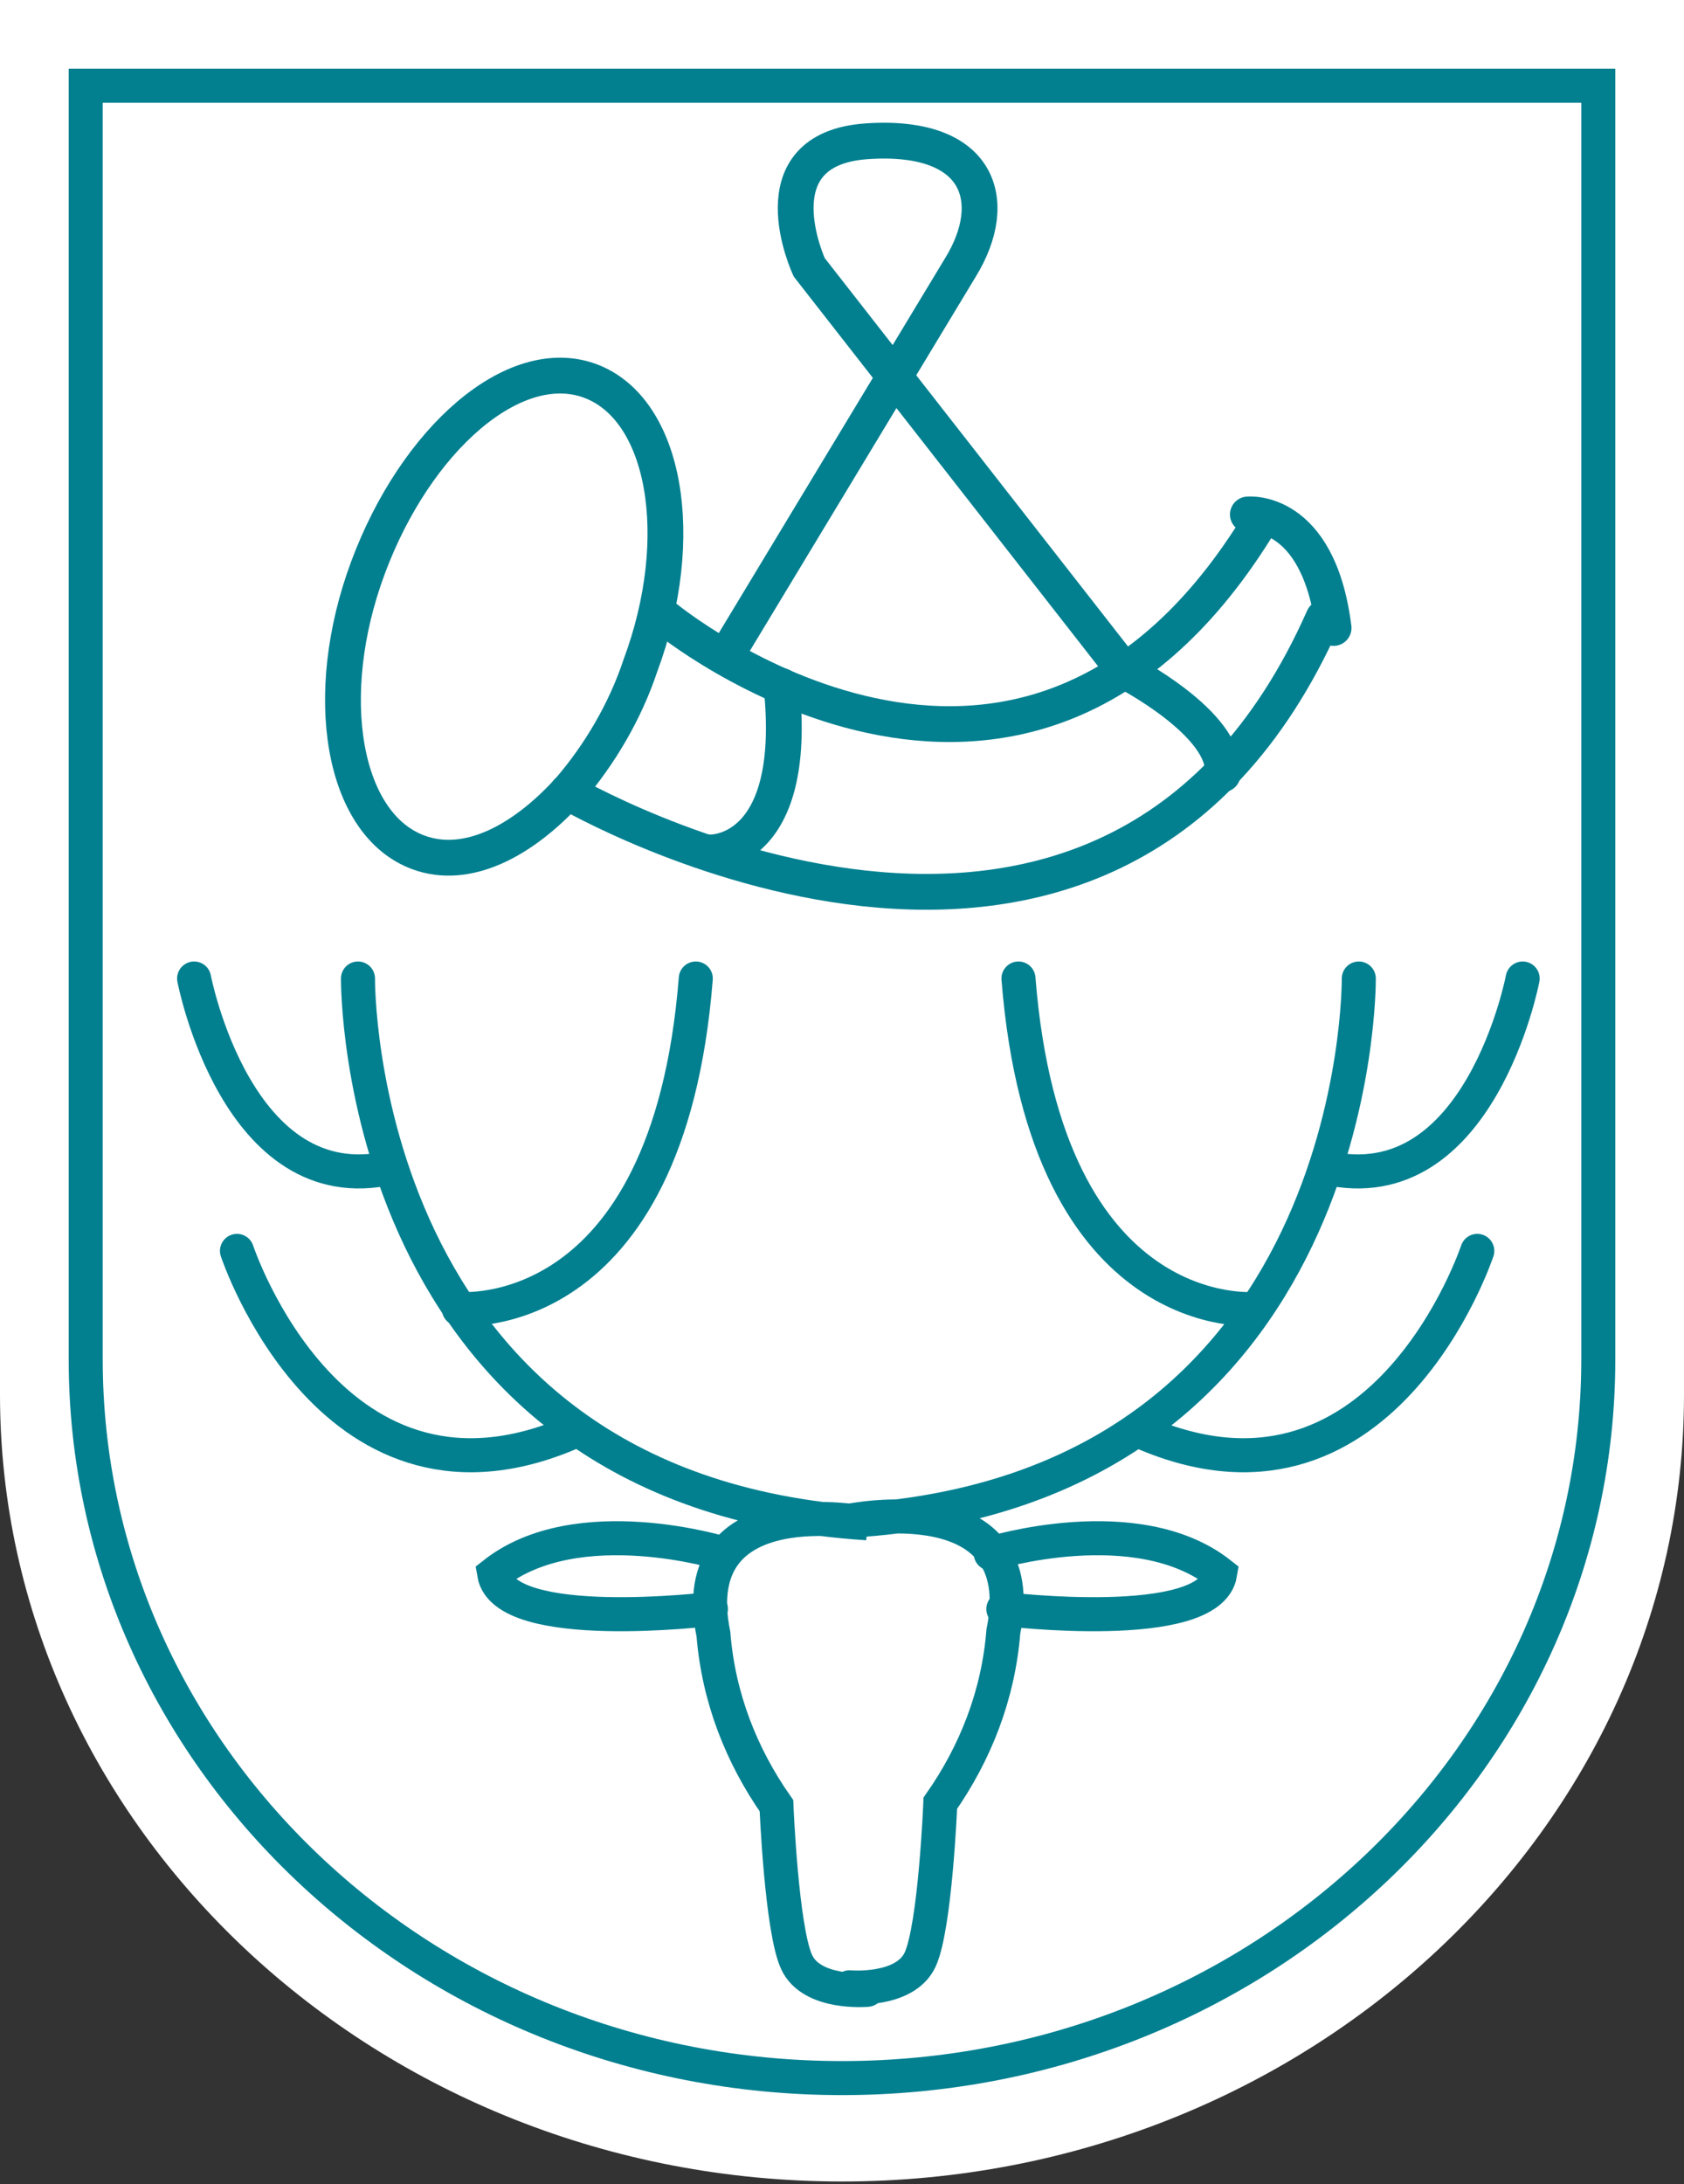 <?xml version="1.0" encoding="utf-8"?>
<!-- Generator: Adobe Illustrator 21.1.0, SVG Export Plug-In . SVG Version: 6.00 Build 0)  -->
<svg version="1.1" id="logo" xmlns="http://www.w3.org/2000/svg" xmlns:xlink="http://www.w3.org/1999/xlink" x="0px" y="0px"
	 viewBox="0 0 66.8 86.6" style="enable-background:new 0 0 66.8 86.6;" xml:space="preserve">
<rect x="0" y="0" width="66.8" height="86.6" fill="#333333" stroke="none"/>
<style type="text/css">
	.st0{fill:#FFFFFF;}
	.st1{fill:none;stroke:#028090;stroke-width:1.35;stroke-miterlimit:10;}
	.st2{fill:none;stroke:#028090;stroke-width:1.35;stroke-linecap:round;stroke-miterlimit:10;}
	.st3{fill:none;stroke:#028090;stroke-width:1.42;stroke-linecap:round;stroke-miterlimit:10;}
</style>
<g id="fill">
	<path id="forme" class="st0" d="M66.8,0H0v55.2l0,0v0.1c0,17.2,15,31.2,33.4,31.2s33.4-14,33.4-31.2v-0.1l0,0V0z"/>
</g>
<g id="stroke">
	<path class="st1" d="M63.4,3.4h-60v50.4l0,0v0.1c0,15.7,13.4,28.5,30,28.5s30-12.8,30-28.5v-0.1l0,0V3.4z"/>
	<path class="st2" d="M14.2,38.8c0,0-0.2,20.3,20.2,21.6c0,0-7.3-1.5-6.1,4.4c0.2,2.5,1.1,4.8,2.5,6.8c0,0,0.2,4.9,0.8,6.2
		c0.6,1.3,2.8,1.1,2.8,1.1"/>
	<path class="st2" d="M18.2,51.9c0,0,8.3,0.8,9.4-13.1"/>
	<path class="st2" d="M7.7,38.8c0,0,1.7,8.9,7.8,7.5"/>
	<path class="st2" d="M9.4,49.6c0,0,3.8,11.5,13.5,7.1"/>
	<path class="st2" d="M28.7,61.6c0,0-5.8-1.8-9.1,0.8c0.4,2.4,8.6,1.4,8.6,1.4"/>
	<path class="st2" d="M53.9,38.8c0,0,0.2,20.3-20.2,21.5c0,0,7.3-1.5,6.1,4.4c-0.2,2.5-1.1,4.8-2.5,6.8c0,0-0.2,4.9-0.8,6.2
		s-2.8,1.1-2.8,1.1"/>
	<path class="st2" d="M49.8,51.9c0,0-8.3,0.8-9.4-13.1"/>
	<path class="st2" d="M60.4,38.8c0,0-1.7,8.9-7.8,7.5"/>
	<path class="st2" d="M58.6,49.6c0,0-3.8,11.5-13.5,7.1"/>
	<path class="st2" d="M39.3,61.6c0,0,5.8-1.8,9.1,0.8c-0.4,2.4-8.6,1.4-8.6,1.4"/>
	<path class="st3" d="M23.4,15.1c3,1.1,3.9,6.2,2,11.3c-0.6,1.8-1.6,3.5-2.8,4.9c-1.9,2.1-4.1,3.2-6,2.5c-3-1.1-3.9-6.2-2-11.3
		S20.4,14,23.4,15.1z"/>
	<path class="st3" d="M52.5,24.5c-8.6,19.4-30,6.9-30,6.9"/>
	<path class="st3" d="M26.4,24.5c0,0,14,11.5,23.4-3.5"/>
	<path class="st3" d="M49.5,20.4c0,0,2.8-0.3,3.4,4.5"/>
	<path class="st3" d="M28.2,33.8c0,0,3.5,0.1,2.8-6.6"/>
	<path class="st3" d="M48.5,30.7c0.2-2-3.9-4.1-3.9-4.1l-12.5-16c0,0-2.2-4.7,2.3-5s5.3,2.4,3.7,5L28.8,26"/>
</g>
</svg>
